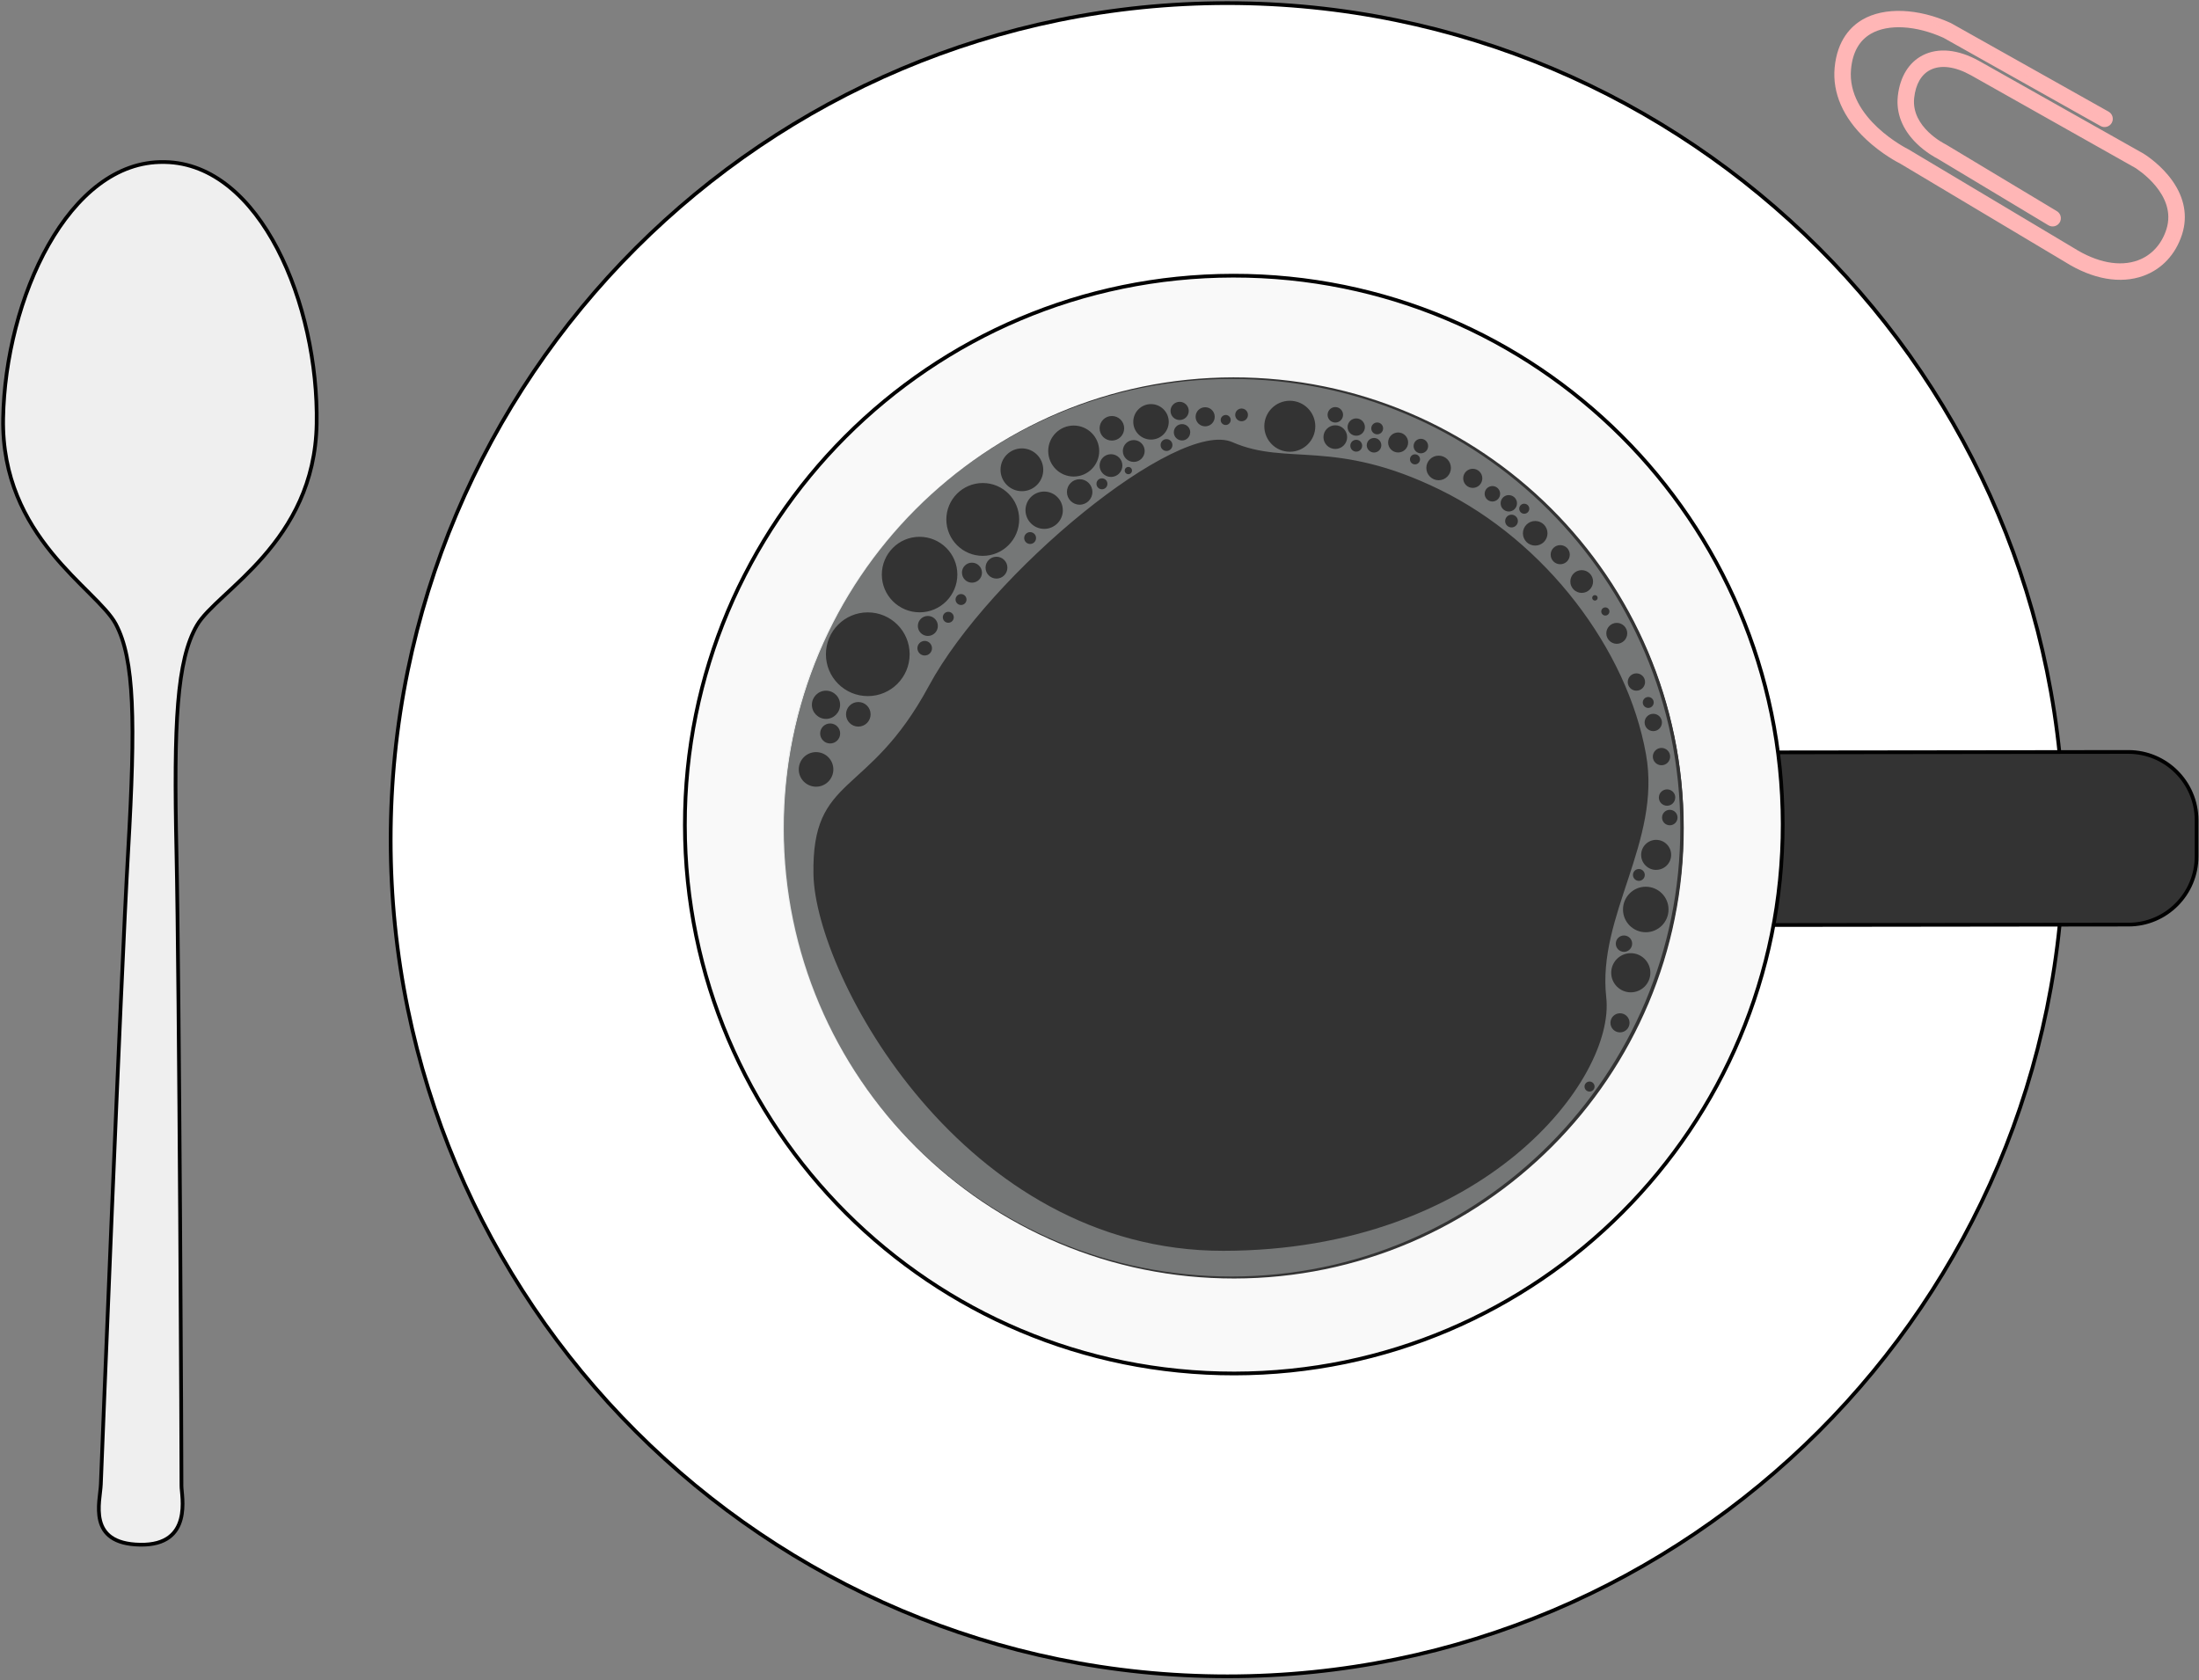 <svg id="eQA8wsCnT1u1" xmlns="http://www.w3.org/2000/svg" xmlns:xlink="http://www.w3.org/1999/xlink" viewBox="0 0 708 541" shape-rendering="geometricPrecision" text-rendering="geometricPrecision" project-id="623c282e0bed4a3597802e5e511f5d7c" export-id="73e1aba349fc49c7aabb67fc236b011f" cached="false">
<rect x="0" y="0" width="708" height="541" fill="#808080" stroke="none"/>
<style><![CDATA[
#eQA8wsCnT1u8_tr {animation: eQA8wsCnT1u8_tr__tr 5500ms linear infinite normal forwards}@keyframes eQA8wsCnT1u8_tr__tr { 0% {transform: translate(396.77px,266.5px) rotate(0deg)} 54.545% {transform: translate(396.77px,266.5px) rotate(-177.037deg)} 100% {transform: translate(396.77px,266.5px) rotate(-177.037deg)}} #eQA8wsCnT1u8_ts {animation: eQA8wsCnT1u8_ts__ts 5500ms linear infinite normal forwards}@keyframes eQA8wsCnT1u8_ts__ts { 0% {transform: scale(1,1)} 54.545% {transform: scale(0.451,0.451)} 100% {transform: scale(0.451,0.451)}} #eQA8wsCnT1u8 {animation: eQA8wsCnT1u8_c_o 5500ms linear infinite normal forwards}@keyframes eQA8wsCnT1u8_c_o { 0% {opacity: 1} 50.909% {opacity: 1} 60% {opacity: 0} 100% {opacity: 0}} #eQA8wsCnT1u11 {animation: eQA8wsCnT1u11_c_o 5500ms linear infinite normal forwards}@keyframes eQA8wsCnT1u11_c_o { 0% {opacity: 0.4} 23.636% {opacity: 0.4} 43.636% {opacity: 0} 100% {opacity: 0}} #eQA8wsCnT1u13_tr {animation: eQA8wsCnT1u13_tr__tr 5500ms linear infinite normal forwards}@keyframes eQA8wsCnT1u13_tr__tr { 0% {transform: translate(396.737px,266.602px) rotate(-105deg)} 78.182% {transform: translate(396.737px,266.602px) rotate(-105deg)} 85.455% {transform: translate(396.737px,266.602px) rotate(0deg)} 100% {transform: translate(396.737px,266.602px) rotate(0deg)}} #eQA8wsCnT1u13_ts {animation: eQA8wsCnT1u13_ts__ts 5500ms linear infinite normal forwards}@keyframes eQA8wsCnT1u13_ts__ts { 0% {transform: scale(0.456,0.456)} 78.182% {transform: scale(0.456,0.456)} 85.455% {transform: scale(1,1)} 100% {transform: scale(1,1)}} #eQA8wsCnT1u13 {animation: eQA8wsCnT1u13_c_o 5500ms linear infinite normal forwards}@keyframes eQA8wsCnT1u13_c_o { 0% {opacity: 0} 78.182% {opacity: 0} 81.818% {opacity: 1} 100% {opacity: 1}}
]]></style>
<path d="M45.106,497.346c-17.218-.305-12.855-13.842-12.64-19.426s6.41-162.449,8.797-203.958c2.388-41.51,2.083-61.709-4.004-73.073-6.086-11.365-36.932-27.793-36.249-66.197C1.693,96.306,22.017,51.636,52.791,52.175h.323c30.773.557,49.517,45.909,48.835,84.294-.682,38.386-32.066,53.737-38.547,64.868-6.481,11.15-7.505,31.312-6.589,72.894.916,41.564,1.67,201.265,1.616,204.21-.054,2.944,3.896,19.211-13.322,18.905Z" fill="#efefef" stroke="#000" stroke-width="1.2" stroke-miterlimit="10"/><path d="M664.513,270.365c0-148.766-120.599-269.365-269.365-269.365s-269.365,120.599-269.365,269.365s120.599,269.365,269.365,269.365c148.767,0,269.365-120.599,269.365-269.365Z" fill="#fff" stroke="#000" stroke-width="1.2" stroke-miterlimit="10"/><path d="M542.818,275.913c0,12.119,9.857,21.922,21.958,21.922l120.525-.144c12.119,0,21.922-9.857,21.922-21.958v-11.706c-.036-12.119-9.857-21.922-21.976-21.922l-120.525.144c-12.119,0-21.922,9.857-21.922,21.976v11.706l.018-.018Z" fill="#333" stroke="#000" stroke-width="1.2" stroke-miterlimit="10"/><path d="M573.968,265.284c.108,97.598-78.908,176.83-176.525,176.937-97.598.108-176.829-78.926-176.937-176.524-.108-97.599,78.908-176.83,176.525-176.938c97.598-.108,176.829,78.909,176.937,176.525Z" fill="#f9f9f9" stroke="#000" stroke-width="1.2" stroke-miterlimit="10"/><path d="M541.507,266.601c.09,79.68-64.419,144.351-144.1,144.441-79.68.089-144.35-64.42-144.44-144.1s64.419-144.351,144.099-144.44c79.681-.09,144.351,64.419,144.441,144.099Z" fill="#efefef" stroke="#333" stroke-width="1.2" stroke-miterlimit="10"/><path d="M463,266.525c.041,36.175-29.47,65.536-65.922,65.577s-66.037-29.247-66.078-65.422c-.041-36.176,29.47-65.537,65.922-65.578s66.037,29.247,66.078,65.423Z" transform="matrix(-.5 0.866-.866-.5 826.384 56.091)" fill="#f9f9f9" stroke="#333" stroke-width="1.2" stroke-miterlimit="10"/><g id="eQA8wsCnT1u8_tr" transform="translate(396.77,266.5) rotate(0)"><g id="eQA8wsCnT1u8_ts" transform="scale(1,1)"><g id="eQA8wsCnT1u8" transform="translate(-397.77,-266.5)"><path d="M542.54,266.1c.09,79.68-64.419,144.35-144.099,144.44C318.76,410.63,254.09,346.121,254,266.441C253.91,186.76,318.419,122.09,398.1,122c79.68-.09,144.35,64.419,144.44,144.1Z" fill="#333" stroke="#333" stroke-miterlimit="10"/><g><path id="eQA8wsCnT1u11" d="M397.329,122c-79.807.09-144.437,64.864-144.329,144.671.09,79.807,64.864,144.437,144.671,144.329c79.807-.09,144.437-64.864,144.329-144.671-.09-79.807-64.864-144.437-144.671-144.329ZM540.363,256.78c0,1.457-1.168,2.644-2.625,2.644s-2.643-1.169-2.643-2.626c0-1.456,1.186-2.643,2.643-2.643s2.643,1.169,2.643,2.625h-.018Zm-1.636-13.181c0,1.529-1.241,2.787-2.787,2.787-1.529,0-2.788-1.24-2.788-2.787c0-1.528,1.241-2.787,2.788-2.787c1.528,0,2.787,1.241,2.787,2.787Zm-2.643-10.987c0,1.528-1.241,2.787-2.788,2.787-1.528,0-2.787-1.241-2.787-2.787c0-1.547,1.241-2.788,2.787-2.788c1.547,0,2.788,1.241,2.788,2.788Zm-2.644-6.438c0,.971-.791,1.762-1.762,1.762s-1.762-.791-1.762-1.762.791-1.762,1.762-1.762s1.762.791,1.762,1.762Zm-5.575-9.369c1.547,0,2.788,1.241,2.788,2.787c0,1.529-1.241,2.787-2.788,2.787-1.528,0-2.787-1.24-2.787-2.787c0-1.528,1.241-2.787,2.787-2.787Zm-2.949-12.894c0,1.852-1.51,3.363-3.362,3.381-1.853,0-3.363-1.511-3.381-3.363c0-1.852,1.51-3.38,3.363-3.38c1.852,0,3.38,1.51,3.38,3.362Zm-7.049-8.344c.719,0,1.313.594,1.313,1.313s-.594,1.313-1.313,1.313c-.737,0-1.313-.594-1.313-1.313c0-.737.594-1.313,1.313-1.313Zm-2.482-3.075c0,.486-.395.881-.881.881-.485,0-.881-.395-.881-.881c0-.485.396-.881.881-.881.486,0,.881.396.881.881Zm-5.143-8.919c2.015,0,3.669,1.636,3.669,3.65s-1.637,3.669-3.651,3.669-3.668-1.637-3.668-3.651c0-2.032,1.636-3.668,3.65-3.668Zm-6.905-8.056c1.69,0,3.075,1.366,3.075,3.075c0,1.708-1.367,3.075-3.075,3.075-1.69,0-3.075-1.367-3.075-3.075c0-1.709,1.367-3.075,3.075-3.075Zm-4.1-3.813c0,2.194-1.762,3.956-3.956,3.956s-3.956-1.762-3.956-3.956c0-2.176,1.762-3.956,3.956-3.956s3.956,1.762,3.956,3.956Zm-7.481-9.513c.899,0,1.619.72,1.619,1.601s-.72,1.618-1.619,1.618-1.618-.719-1.618-1.618c0-.881.719-1.619,1.618-1.619v.018Zm-4.981-2.769c1.457,0,2.643,1.169,2.643,2.626c0,1.456-1.186,2.643-2.625,2.643-1.457,0-2.643-1.169-2.643-2.643c0-1.457,1.168-2.644,2.625-2.644v.018Zm2.931,8.344c0,1.133-.917,2.05-2.05,2.05s-2.05-.917-2.05-2.05.917-2.05,2.05-2.05s2.05.917,2.05,2.05Zm-8.218-11.275c1.385,0,2.5,1.115,2.5,2.482c0,1.366-1.115,2.499-2.482,2.499s-2.499-1.115-2.499-2.481c0-1.367,1.114-2.482,2.481-2.5Zm-6.312-5.557c1.691,0,3.075,1.367,3.075,3.075c0,1.709-1.366,3.075-3.075,3.075-1.69,0-3.075-1.366-3.075-3.075c0-1.708,1.367-3.075,3.075-3.075Zm-10.987-4.226c2.194,0,3.956,1.763,3.956,3.957c0,2.175-1.762,3.956-3.956,3.956-2.176,0-3.956-1.763-3.956-3.956c0-2.176,1.762-3.957,3.956-3.957Zm-5.719-5.43c1.295,0,2.338,1.043,2.338,2.337c0,1.295-1.043,2.338-2.338,2.338-1.294,0-2.337-1.043-2.337-2.338c0-1.294,1.043-2.337,2.337-2.337Zm-1.888,4.999c.881,0,1.619.719,1.619,1.618c0,.881-.72,1.619-1.619,1.619s-1.618-.72-1.618-1.619.719-1.618,1.618-1.618Zm-5.431-7.031c1.781,0,3.219,1.438,3.219,3.218c0,1.781-1.438,3.219-3.219,3.219-1.78,0-3.219-1.438-3.219-3.219c0-1.78,1.439-3.218,3.219-3.218Zm-6.743-3.219c1.061,0,1.906.845,1.906,1.906c0,1.043-.845,1.906-1.906,1.906-1.043,0-1.906-.845-1.906-1.906c0-1.043.845-1.906,1.906-1.906Zm-1.025,4.981c1.295,0,2.338,1.043,2.356,2.338c0,1.294-1.043,2.337-2.338,2.355-1.295,0-2.338-1.043-2.356-2.337c0-1.295,1.043-2.338,2.338-2.356Zm-5.719-6.294c1.529,0,2.788,1.241,2.788,2.787c0,1.547-1.241,2.788-2.788,2.788-1.528,0-2.787-1.241-2.787-2.788c0-1.528,1.241-2.787,2.787-2.787Zm1.906,8.793c0,1.043-.845,1.907-1.906,1.907-1.043,0-1.906-.846-1.906-1.907s.845-1.906,1.906-1.906c1.043,0,1.906.845,1.906,1.906Zm-8.649-12.444c1.367,0,2.499,1.115,2.499,2.482c0,1.385-1.115,2.5-2.481,2.5-1.385,0-2.5-1.115-2.5-2.482s1.115-2.5,2.482-2.5Zm0,5.863c2.104,0,3.812,1.708,3.812,3.812s-1.708,3.812-3.812,3.812-3.812-1.708-3.812-3.812s1.708-3.812,3.812-3.812Zm-14.656-7.895c4.532,0,8.2,3.669,8.218,8.2c0,4.532-3.668,8.219-8.2,8.219s-8.2-3.669-8.218-8.201c0-4.531,3.668-8.2,8.2-8.218Zm-15.519,2.5c1.133,0,2.05.917,2.05,2.05s-.917,2.05-2.05,2.05-2.05-.917-2.05-2.05.917-2.05,2.05-2.05Zm-5.125,2.068c.899,0,1.618.719,1.618,1.618c0,.882-.719,1.619-1.6,1.619-.899,0-1.619-.719-1.619-1.601c0-.899.72-1.618,1.619-1.618l-.018-.018Zm-6.6-2.482c1.709,0,3.075,1.367,3.075,3.075c0,1.709-1.366,3.075-3.075,3.075-1.69,0-3.075-1.366-3.075-3.075c0-1.708,1.367-3.075,3.075-3.075Zm-8.218-1.744c1.619,0,2.931,1.313,2.931,2.931c0,1.619-1.312,2.931-2.931,2.931-1.618,0-2.931-1.312-2.931-2.931c0-1.618,1.313-2.931,2.931-2.931Zm3.399,9.801c0,1.456-1.169,2.643-2.626,2.643-1.456,0-2.643-1.169-2.643-2.625c0-1.457,1.169-2.644,2.643-2.644c1.457,0,2.644,1.169,2.644,2.626h-.018Zm-5.719,4.118c0,1.043-.845,1.906-1.906,1.906-1.043,0-1.906-.845-1.906-1.906c0-1.043.845-1.907,1.906-1.907c1.043,0,1.906.846,1.906,1.907Zm-6.905-13.182c3.147,0,5.718,2.554,5.718,5.701s-2.553,5.718-5.7,5.718-5.719-2.553-5.719-5.7c0-3.165,2.554-5.719,5.701-5.719Zm-5.557,11.581c1.942,0,3.525,1.565,3.525,3.507s-1.565,3.524-3.507,3.524-3.524-1.564-3.524-3.506s1.564-3.525,3.506-3.525Zm-.557,9.819c0,.647-.522,1.169-1.169,1.169s-1.169-.522-1.169-1.169c0-.648.522-1.169,1.169-1.169s1.169.521,1.169,1.169Zm-6.474-17.569c2.176,0,3.956,1.762,3.956,3.956s-1.762,3.956-3.956,3.956-3.956-1.762-3.956-3.956c0-2.176,1.762-3.956,3.956-3.956Zm-.288,12.3c2.032,0,3.669,1.636,3.669,3.65s-1.637,3.669-3.669,3.669c-2.014,0-3.668-1.637-3.668-3.651c0-2.032,1.636-3.668,3.65-3.668h.018Zm-1.151,9.531c0,.971-.791,1.762-1.762,1.762s-1.762-.791-1.762-1.762.791-1.763,1.762-1.763s1.762.792,1.762,1.763ZM346.69,137.016c4.532,0,8.2,3.668,8.218,8.2c0,4.531-3.668,8.2-8.2,8.218-4.532,0-8.2-3.669-8.218-8.2c0-4.532,3.668-8.218,8.2-8.218Zm6.024,21.381c0,2.266-1.834,4.1-4.1,4.1s-4.1-1.834-4.1-4.1s1.834-4.1,4.1-4.1s4.1,1.834,4.1,4.1Zm-9.513,5.88c0,3.309-2.679,6.007-6.006,6.007-3.309,0-6.006-2.68-6.024-6.007c0-3.308,2.679-6.006,6.006-6.006c3.309,0,6.006,2.68,6.006,6.006h.018Zm-8.631,8.956c0,1.061-.846,1.906-1.907,1.906s-1.906-.845-1.906-1.906c0-1.043.845-1.906,1.906-1.906s1.907.845,1.907,1.906Zm-4.568-28.862c3.794,0,6.887,3.075,6.887,6.887c0,3.794-3.075,6.887-6.869,6.887s-6.887-3.075-6.887-6.887c0-3.794,3.075-6.887,6.887-6.887h-.018ZM317.414,155.52c6.474,0,11.725,5.233,11.725,11.707c0,6.473-5.233,11.724-11.707,11.742-6.474,0-11.725-5.233-11.743-11.706c0-6.474,5.233-11.725,11.707-11.743h.018Zm7.93,27.244c0,1.942-1.564,3.524-3.506,3.524s-3.525-1.564-3.525-3.506c0-1.943,1.565-3.525,3.507-3.525s3.524,1.564,3.524,3.507Zm-14.637,1.618c0-1.78,1.438-3.219,3.218-3.219c1.781,0,3.219,1.439,3.237,3.219c0,1.78-1.438,3.219-3.219,3.219-1.78,0-3.218-1.439-3.218-3.219h-.018Zm1.474,8.65c0,.971-.791,1.762-1.762,1.762s-1.762-.791-1.762-1.762.791-1.763,1.762-1.763s1.762.792,1.762,1.763Zm-15.123-20.195c6.707,0,12.174,5.431,12.174,12.138c0,6.708-5.431,12.175-12.138,12.175-6.708,0-12.175-5.431-12.175-12.139c0-6.707,5.431-12.174,12.139-12.174Zm11.023,25.913c0,.971-.791,1.763-1.762,1.763s-1.762-.792-1.762-1.763.791-1.762,1.762-1.762s1.762.791,1.762,1.762Zm-8.344,6.006c-1.78,0-3.219-1.438-3.219-3.218c0-1.781,1.439-3.219,3.219-3.219s3.219,1.438,3.219,3.219c0,1.78-1.439,3.218-3.219,3.218Zm1.331,3.957c0,1.294-1.043,2.337-2.338,2.337s-2.338-1.043-2.356-2.337c0-1.295,1.043-2.338,2.338-2.356c1.295,0,2.338,1.043,2.356,2.338v.018Zm-20.68-11.545c7.445,0,13.487,6.024,13.487,13.469s-6.024,13.487-13.469,13.487-13.487-6.024-13.487-13.469s6.024-13.487,13.469-13.487Zm.917,32.818c0,2.176-1.762,3.956-3.956,3.956s-3.956-1.762-3.956-3.956s1.762-3.956,3.956-3.956c2.176,0,3.956,1.762,3.956,3.956Zm-14.368-7.607c2.517,0,4.549,2.033,4.549,4.532c0,2.5-2.032,4.55-4.531,4.55-2.5,0-4.55-2.032-4.55-4.532c0-2.499,2.032-4.55,4.532-4.55Zm4.567,13.775c0,1.78-1.438,3.219-3.219,3.219-1.78,0-3.218-1.439-3.218-3.219s1.438-3.219,3.218-3.219c1.781,0,3.219,1.439,3.219,3.219Zm-13.325,11.581c0-3.075,2.482-5.575,5.557-5.575s5.574,2.482,5.574,5.557-2.481,5.575-5.556,5.575-5.575-2.482-5.575-5.557ZM512.778,351.459c-.899,0-1.618-.719-1.618-1.618c0-.881.719-1.619,1.618-1.619.881,0,1.618.72,1.618,1.619c0,.881-.719,1.618-1.6,1.618h-.018ZM394.902,402.728c-83.836.09-131.364-88.619-131.993-121.15-.63-32.53,17.551-24.348,37.134-60.691c19.583-36.361,80.185-86.245,97.772-78.512c17.587,7.714,32.818-1.331,66.823,15.321c34.006,16.652,60.296,51.358,66.321,85.184c5.017,28.125-15.771,51.88-12.804,78.242c2.967,26.363-39.418,81.498-123.253,81.606Zm133.755-122.93c1.043,0,1.906.845,1.906,1.906c0,1.043-.845,1.907-1.906,1.907-1.043,0-1.906-.846-1.906-1.907s.845-1.906,1.906-1.906Zm-4.802,21.4c1.457,0,2.644,1.168,2.644,2.625s-1.187,2.644-2.626,2.644c-1.456,0-2.643-1.169-2.643-2.626s1.169-2.643,2.625-2.643Zm-1.276,31.2c-1.691,0-3.075-1.367-3.075-3.076c0-1.69,1.366-3.075,3.075-3.075c1.708,0,3.075,1.367,3.075,3.075c0,1.691-1.367,3.076-3.075,3.076Zm3.488-12.894c-3.47,0-6.312-2.805-6.312-6.294s2.806-6.312,6.294-6.312c3.471,0,6.294,2.805,6.312,6.294c0,3.471-2.805,6.294-6.294,6.312Zm4.82-19.349c-4.047,0-7.337-3.273-7.337-7.319s3.272-7.337,7.319-7.337c4.046,0,7.337,3.273,7.337,7.319s-3.273,7.337-7.319,7.337Zm3.344-20.069c-2.661,0-4.837-2.158-4.837-4.837c0-2.662,2.158-4.838,4.819-4.838c2.68,0,4.838,2.158,4.838,4.82c0,2.679-2.158,4.837-4.838,4.837l.018.018Zm4.388-14.368c-1.385,0-2.499-1.115-2.499-2.482s1.114-2.499,2.481-2.499c1.385,0,2.5,1.114,2.5,2.481c0,1.385-1.115,2.5-2.482,2.5Z" opacity="0.4" fill="#d8dcdc"/></g></g></g></g><g id="eQA8wsCnT1u13_tr" transform="translate(396.737,266.602) rotate(-105)"><g id="eQA8wsCnT1u13_ts" transform="scale(0.456,0.456)"><g id="eQA8wsCnT1u13" transform="translate(-144.77,-145.5)" opacity="0"><path d="M289.54,145.1c.09,79.68-64.419,144.35-144.099,144.44-79.68.09-144.351-64.419-144.441-144.099C0.91,65.76,65.419,1.09,145.1,1C224.78,0.91,289.45,65.419,289.54,145.1Z" fill="#333" stroke="#333" stroke-miterlimit="10"/><path d="M144.329,1C64.522,1.09,-0.108,65.864,0,145.671C0.09,225.478,64.864,290.108,144.671,290c79.807-.09,144.437-64.864,144.329-144.671C288.91,65.522,224.136,0.892,144.329,1ZM287.363,135.78c0,1.457-1.168,2.644-2.625,2.644s-2.643-1.169-2.643-2.626c0-1.456,1.186-2.643,2.643-2.643s2.643,1.169,2.643,2.625h-.018Zm-1.636-13.181c0,1.529-1.241,2.787-2.787,2.787-1.529,0-2.788-1.24-2.788-2.787c0-1.528,1.241-2.787,2.788-2.787c1.528,0,2.787,1.241,2.787,2.787Zm-2.643-10.987c0,1.528-1.241,2.787-2.788,2.787-1.528,0-2.787-1.241-2.787-2.787c0-1.547,1.241-2.788,2.787-2.788c1.547,0,2.788,1.241,2.788,2.788Zm-2.644-6.438c0,.971-.791,1.762-1.762,1.762s-1.762-.791-1.762-1.762.791-1.762,1.762-1.762s1.762.791,1.762,1.762Zm-5.575-9.369c1.547,0,2.788,1.241,2.788,2.787c0,1.529-1.241,2.787-2.788,2.787-1.528,0-2.787-1.24-2.787-2.787c0-1.529,1.241-2.787,2.787-2.787Zm-2.949-12.894c0,1.852-1.51,3.363-3.362,3.381-1.853,0-3.363-1.51-3.381-3.363c0-1.852,1.51-3.381,3.363-3.381c1.852,0,3.38,1.511,3.38,3.363Zm-7.049-8.344c.719,0,1.313.593,1.313,1.313s-.594,1.313-1.313,1.313c-.737,0-1.313-.594-1.313-1.313c0-.737.594-1.313,1.313-1.313Zm-2.482-3.075c0,.485-.395.881-.881.881-.485,0-.881-.396-.881-.881c0-.486.396-.881.881-.881.486,0,.881.396.881.881Zm-5.143-8.919c2.015,0,3.669,1.637,3.669,3.651c0,2.014-1.637,3.668-3.651,3.668s-3.668-1.636-3.668-3.651c0-2.032,1.636-3.668,3.65-3.668Zm-6.905-8.056c1.69,0,3.075,1.367,3.075,3.075s-1.367,3.075-3.075,3.075c-1.69,0-3.075-1.367-3.075-3.075s1.367-3.075,3.075-3.075Zm-4.1-3.812c0,2.194-1.762,3.956-3.956,3.956s-3.956-1.762-3.956-3.956c0-2.176,1.762-3.956,3.956-3.956s3.956,1.762,3.956,3.956Zm-7.481-9.513c.899,0,1.619.719,1.619,1.601s-.72,1.618-1.619,1.618-1.618-.719-1.618-1.618c0-.881.719-1.619,1.618-1.619v.018Zm-4.981-2.769c1.457,0,2.643,1.169,2.643,2.626s-1.186,2.643-2.625,2.643c-1.457,0-2.643-1.169-2.643-2.643c0-1.457,1.168-2.643,2.625-2.643v.018Zm2.931,8.344c0,1.133-.917,2.05-2.05,2.05s-2.05-.917-2.05-2.05.917-2.05,2.05-2.05s2.05.917,2.05,2.05Zm-8.218-11.275c1.385,0,2.5,1.115,2.5,2.482s-1.115,2.5-2.482,2.5-2.499-1.115-2.499-2.482s1.114-2.482,2.481-2.5Zm-6.312-5.557c1.691,0,3.075,1.367,3.075,3.075s-1.366,3.075-3.075,3.075c-1.69,0-3.075-1.367-3.075-3.075s1.367-3.075,3.075-3.075Zm-10.987-4.226c2.194,0,3.956,1.762,3.956,3.956c0,2.176-1.762,3.956-3.956,3.956-2.176,0-3.956-1.762-3.956-3.956c0-2.176,1.762-3.956,3.956-3.956Zm-5.719-5.431c1.295,0,2.338,1.043,2.338,2.338s-1.043,2.338-2.338,2.338c-1.294,0-2.337-1.043-2.337-2.338s1.043-2.338,2.337-2.338Zm-1.888,4.999c.881,0,1.619.719,1.619,1.618c0,.881-.72,1.618-1.619,1.618s-1.618-.719-1.618-1.618.719-1.618,1.618-1.618Zm-5.431-7.031c1.781,0,3.219,1.439,3.219,3.219s-1.438,3.219-3.219,3.219c-1.78,0-3.219-1.439-3.219-3.219s1.439-3.219,3.219-3.219Zm-6.743-3.219c1.061,0,1.906.845,1.906,1.906c0,1.043-.845,1.906-1.906,1.906-1.043,0-1.906-.845-1.906-1.906c0-1.043.845-1.906,1.906-1.906Zm-1.025,4.981c1.295,0,2.338,1.043,2.356,2.338c0,1.295-1.043,2.338-2.338,2.356-1.295,0-2.338-1.043-2.356-2.338c0-1.295,1.043-2.338,2.338-2.356Zm-5.719-6.294c1.529,0,2.788,1.241,2.788,2.787s-1.241,2.787-2.788,2.787c-1.528,0-2.787-1.241-2.787-2.787c0-1.528,1.241-2.787,2.787-2.787Zm1.906,8.793c0,1.043-.845,1.906-1.906,1.906-1.043,0-1.906-.845-1.906-1.906s.845-1.906,1.906-1.906c1.043,0,1.906.845,1.906,1.906Zm-8.649-12.444c1.367,0,2.499,1.115,2.499,2.482c0,1.385-1.115,2.5-2.481,2.5-1.385,0-2.5-1.115-2.5-2.482s1.115-2.5,2.482-2.5Zm0,5.862c2.104,0,3.812,1.708,3.812,3.812s-1.708,3.812-3.812,3.812-3.812-1.708-3.812-3.812s1.708-3.812,3.812-3.812ZM163.265,8.031c4.532,0,8.2,3.668,8.218,8.2c0,4.532-3.668,8.218-8.2,8.218s-8.2-3.668-8.218-8.2c0-4.532,3.668-8.2,8.2-8.218ZM147.746,10.531c1.133,0,2.05.917,2.05,2.05s-.917,2.05-2.05,2.05-2.05-.917-2.05-2.05.917-2.05,2.05-2.05Zm-5.125,2.068c.899,0,1.618.719,1.618,1.618c0,.881-.719,1.619-1.6,1.619-.899,0-1.619-.719-1.619-1.601c0-.899.72-1.619,1.619-1.619l-.018-.018Zm-6.6-2.482c1.709,0,3.075,1.367,3.075,3.075s-1.366,3.075-3.075,3.075c-1.69,0-3.075-1.367-3.075-3.075s1.367-3.075,3.075-3.075Zm-8.218-1.744c1.619,0,2.931,1.313,2.931,2.931s-1.312,2.931-2.931,2.931c-1.618,0-2.931-1.313-2.931-2.931s1.313-2.931,2.931-2.931Zm3.399,9.801c0,1.457-1.169,2.643-2.626,2.643-1.456,0-2.643-1.169-2.643-2.625s1.169-2.643,2.643-2.643c1.457,0,2.644,1.169,2.644,2.626h-.018Zm-5.719,4.118c0,1.043-.845,1.906-1.906,1.906-1.043,0-1.906-.845-1.906-1.906c0-1.043.845-1.906,1.906-1.906c1.043,0,1.906.845,1.906,1.906ZM118.578,9.11c3.147,0,5.718,2.554,5.718,5.7s-2.553,5.718-5.7,5.718-5.719-2.554-5.719-5.7c0-3.165,2.554-5.718,5.701-5.718ZM113.021,20.691c1.942,0,3.525,1.565,3.525,3.507s-1.565,3.525-3.507,3.525-3.524-1.565-3.524-3.507c0-1.942,1.564-3.525,3.506-3.525Zm-.557,9.819c0,.647-.522,1.169-1.169,1.169s-1.169-.521-1.169-1.169.522-1.169,1.169-1.169s1.169.521,1.169,1.169ZM105.99,12.941c2.176,0,3.956,1.762,3.956,3.956s-1.762,3.956-3.956,3.956-3.956-1.762-3.956-3.956c0-2.176,1.762-3.956,3.956-3.956Zm-.288,12.3c2.032,0,3.669,1.636,3.669,3.651c0,2.014-1.637,3.668-3.669,3.668-2.014,0-3.668-1.637-3.668-3.651c0-2.032,1.636-3.668,3.65-3.668h.018Zm-1.151,9.531c0,.971-.791,1.762-1.762,1.762s-1.762-.791-1.762-1.762.791-1.762,1.762-1.762s1.762.791,1.762,1.762ZM93.69,16.016c4.532,0,8.2,3.668,8.218,8.2c0,4.532-3.668,8.2-8.2,8.218-4.532,0-8.2-3.668-8.218-8.2c0-4.532,3.668-8.218,8.2-8.218Zm6.024,21.381c0,2.266-1.834,4.1-4.1,4.1s-4.1-1.834-4.1-4.1s1.834-4.1,4.1-4.1s4.1,1.834,4.1,4.1Zm-9.513,5.88c0,3.309-2.679,6.006-6.006,6.006-3.309,0-6.006-2.679-6.024-6.006c0-3.309,2.679-6.006,6.006-6.006c3.309,0,6.006,2.679,6.006,6.006h.018Zm-8.632,8.955c0,1.061-.845,1.906-1.906,1.906-1.061,0-1.906-.845-1.906-1.906c0-1.043.845-1.906,1.906-1.906c1.061,0,1.906.845,1.906,1.906ZM77.002,23.371c3.794,0,6.887,3.075,6.887,6.887c0,3.794-3.075,6.887-6.869,6.887s-6.887-3.075-6.887-6.887c0-3.794,3.075-6.887,6.887-6.887h-.018ZM64.414,34.52c6.474,0,11.725,5.233,11.725,11.707s-5.233,11.725-11.707,11.743c-6.474,0-11.725-5.233-11.743-11.707c0-6.474,5.233-11.725,11.707-11.743h.018Zm7.93,27.244c0,1.942-1.565,3.525-3.507,3.525-1.942,0-3.525-1.565-3.525-3.507s1.564-3.525,3.507-3.525c1.942,0,3.525,1.565,3.525,3.507ZM57.707,63.382c0-1.78,1.439-3.219,3.219-3.219s3.219,1.439,3.237,3.219c0,1.78-1.439,3.219-3.219,3.219s-3.219-1.439-3.219-3.219h-.018Zm1.475,8.65c0,.971-.791,1.762-1.762,1.762-.971,0-1.762-.791-1.762-1.762s.791-1.762,1.762-1.762c.971,0,1.762.791,1.762,1.762ZM44.058,51.837c6.708,0,12.174,5.431,12.174,12.138s-5.431,12.174-12.138,12.174-12.174-5.431-12.174-12.138c0-6.708,5.431-12.174,12.138-12.174Zm11.023,25.913c0,.971-.791,1.762-1.762,1.762s-1.762-.791-1.762-1.762.791-1.762,1.762-1.762s1.762.791,1.762,1.762Zm-8.344,6.006c-1.78,0-3.219-1.439-3.219-3.219c0-1.78,1.439-3.219,3.219-3.219c1.78,0,3.219,1.439,3.219,3.219c0,1.78-1.439,3.219-3.219,3.219Zm1.331,3.956c0,1.295-1.043,2.338-2.338,2.338s-2.338-1.043-2.356-2.338c0-1.295,1.043-2.338,2.338-2.356c1.295,0,2.338,1.043,2.356,2.338v.018ZM27.388,76.168c7.445,0,13.487,6.024,13.487,13.469s-6.024,13.487-13.469,13.487-13.487-6.024-13.487-13.469s6.024-13.487,13.469-13.487Zm.917,32.818c0,2.176-1.762,3.956-3.956,3.956s-3.956-1.762-3.956-3.956s1.762-3.956,3.956-3.956c2.176,0,3.956,1.762,3.956,3.956Zm-14.368-7.607c2.518,0,4.55,2.033,4.55,4.532c0,2.5-2.032,4.55-4.532,4.55s-4.55-2.032-4.55-4.532c0-2.499,2.032-4.55,4.532-4.55Zm4.568,13.775c0,1.78-1.439,3.219-3.219,3.219s-3.219-1.439-3.219-3.219s1.439-3.219,3.219-3.219s3.219,1.439,3.219,3.219ZM5.179,126.735c0-3.075,2.482-5.575,5.557-5.575s5.575,2.482,5.575,5.557-2.482,5.575-5.557,5.575-5.575-2.482-5.575-5.557ZM259.778,230.459c-.899,0-1.618-.719-1.618-1.618c0-.881.719-1.619,1.618-1.619.881,0,1.618.72,1.618,1.619c0,.881-.719,1.618-1.6,1.618h-.018ZM141.902,281.728c-83.836.09-131.364-88.619-131.993-121.15-.629-32.53,17.551-24.348,37.134-60.691C66.626,63.526,127.228,13.642,144.815,21.375c17.587,7.715,32.818-1.331,66.823,15.321c34.006,16.652,60.296,51.358,66.321,85.184c5.017,28.125-15.771,51.88-12.804,78.242c2.967,26.363-39.418,81.498-123.253,81.606Zm133.755-122.93c1.043,0,1.906.845,1.906,1.906c0,1.043-.845,1.907-1.906,1.907-1.043,0-1.906-.846-1.906-1.907s.845-1.906,1.906-1.906Zm-4.802,21.4c1.457,0,2.644,1.168,2.644,2.625s-1.187,2.644-2.626,2.644c-1.456,0-2.643-1.169-2.643-2.626s1.169-2.643,2.625-2.643Zm-1.276,31.2c-1.691,0-3.075-1.367-3.075-3.076c0-1.69,1.366-3.075,3.075-3.075c1.708,0,3.075,1.367,3.075,3.075c0,1.691-1.367,3.076-3.075,3.076Zm3.488-12.894c-3.47,0-6.312-2.805-6.312-6.294s2.806-6.312,6.294-6.312c3.471,0,6.294,2.805,6.312,6.294c0,3.471-2.805,6.294-6.294,6.312Zm4.82-19.349c-4.047,0-7.337-3.273-7.337-7.319s3.272-7.337,7.319-7.337c4.046,0,7.337,3.273,7.337,7.319s-3.273,7.337-7.319,7.337Zm3.344-20.069c-2.661,0-4.837-2.158-4.837-4.837c0-2.662,2.158-4.838,4.819-4.838c2.68,0,4.838,2.158,4.838,4.82c0,2.679-2.158,4.837-4.838,4.837l.018.018Zm4.388-14.368c-1.385,0-2.499-1.115-2.499-2.482s1.114-2.499,2.481-2.499c1.385,0,2.5,1.114,2.5,2.481c0,1.385-1.115,2.5-2.482,2.5Z" opacity="0.4" fill="#d8dcdc"/></g></g></g><g transform="matrix(-.063-.298 0.298-.063 606.296 108.331)"><path d="M47.411,335.018c-2.49-1.021-4.936-2.22-7.342-3.598-19.212-11.013-31.391-28.385-34.291-48.915-3.62-25.628,7.504-53.29,31.324-77.903L174.841,55.683c1.926-2.414,14.11-17.243,32.76-30.223c27.248-18.963,55.243-24.785,80.96-16.834C316.797,17.36,327.899,34.857,332.23,47.997c8.345,25.318-.348,59.915-22.687,90.289-.148.201-.304.396-.469.583L183.205,282.348c-3.17,3.614-8.674,3.967-12.282.803-3.613-3.17-3.973-8.669-.803-12.283L295.739,127.676c18.898-25.832,26.545-54.248,19.959-74.228-4.433-13.454-15.283-22.938-32.279-28.19-49.907-15.431-94.652,40.871-95.098,41.442-.148.189-.31.38-.473.556L49.812,216.496c-.045.05-.092.099-.139.147-20.046,20.687-29.514,43.213-26.658,63.428c2.131,15.092,11.263,27.965,25.712,36.247c33.644,19.297,69.062-17.188,70.739-18.951L250.835,148.068c12.623-14.471,17.772-29.094,14.476-41.147-2.802-10.244-11.533-18.054-25.268-22.601-29.717-9.832-54.398,21.604-54.644,21.922-.163.213-.336.417-.519.613L91.599,207.098c-3.275,3.519-8.783,3.715-12.301.443-3.519-3.275-3.716-8.782-.443-12.301L171.902,95.249c1.54-1.92,9.007-10.846,20.45-18.459c17.457-11.615,35.839-14.725,53.158-8.995c19.249,6.368,32.24,18.631,36.591,34.535c4.884,17.858-1.569,38.176-18.172,57.211L132.44,308.974c-.051.057-.102.114-.154.17-.458.493-11.396,12.179-27.804,20.848-19.946,10.539-39.511,12.226-57.071,5.026Z" fill="#ffb6b6"/><path d="M287.968,14.432c0,0-32.742-11.529-69.757,9.338c0,0-18.008,9.216-33.641,26.52s-150.62,162.577-150.62,162.577-22.305,25.477-24.852,46.725c0,0,13.113-27.349,26.269-40.926C48.522,205.089,189.921,53.433,189.921,53.433s23.478-21.287,43.041-29.78c21.35-9.268,38.61-7.407,55.006-9.221Z" fill="#ffb6b6"/><path d="M243.859,71.798c-3.714.65-.878-.352-1.351-.436-.271-.048-.615-.106-1.028-.17-6.164-.959-27.453-3.237-43.956,7.652C178.017,91.713,85.216,193.101,85.216,193.101s-4.767,4.685-3.237,6.736c1.531,2.05,103.826-103.982,103.826-103.982s22.038-24.044,54.682-18.84c27.48,4.38,7.689-5.973,3.373-5.217Z" fill="#ffb6b6"/><path d="M268.556,127.387c-.013.003-.027.008-.04.011-5.859,10.393-14.036,19.661-14.036,19.661s-123.401,151.363-154.812,169.436-55.643,1.807-61.476-1.807c-5.834-3.615-3.59,3.163-3.59,3.163c13.462,18.977,43.527,14.91,43.527,14.91c30.065-5.422,53.848-32.983,53.848-32.983s129.235-149.103,138.209-162.658c1.769-2.672,2.956-5.52,3.733-8.37-.944-1.98-3.567-1.806-5.363-1.363Z" opacity="0.68" fill="#ffb6b6"/><path d="M176.236,280.486c0,0,6.731-1.355,13.013-9.94s119.363-136.904,119.363-136.904s25.578-40.213,22.437-65.515c0,0-8.118-6.653-5.21,5.497c2.312,9.661-7.803,44.204-24.855,62.277s-121.606,135.097-121.606,135.097-9.873,10.843-3.142,9.488Z" opacity="0.68" fill="#ffb6b6"/></g></svg>
